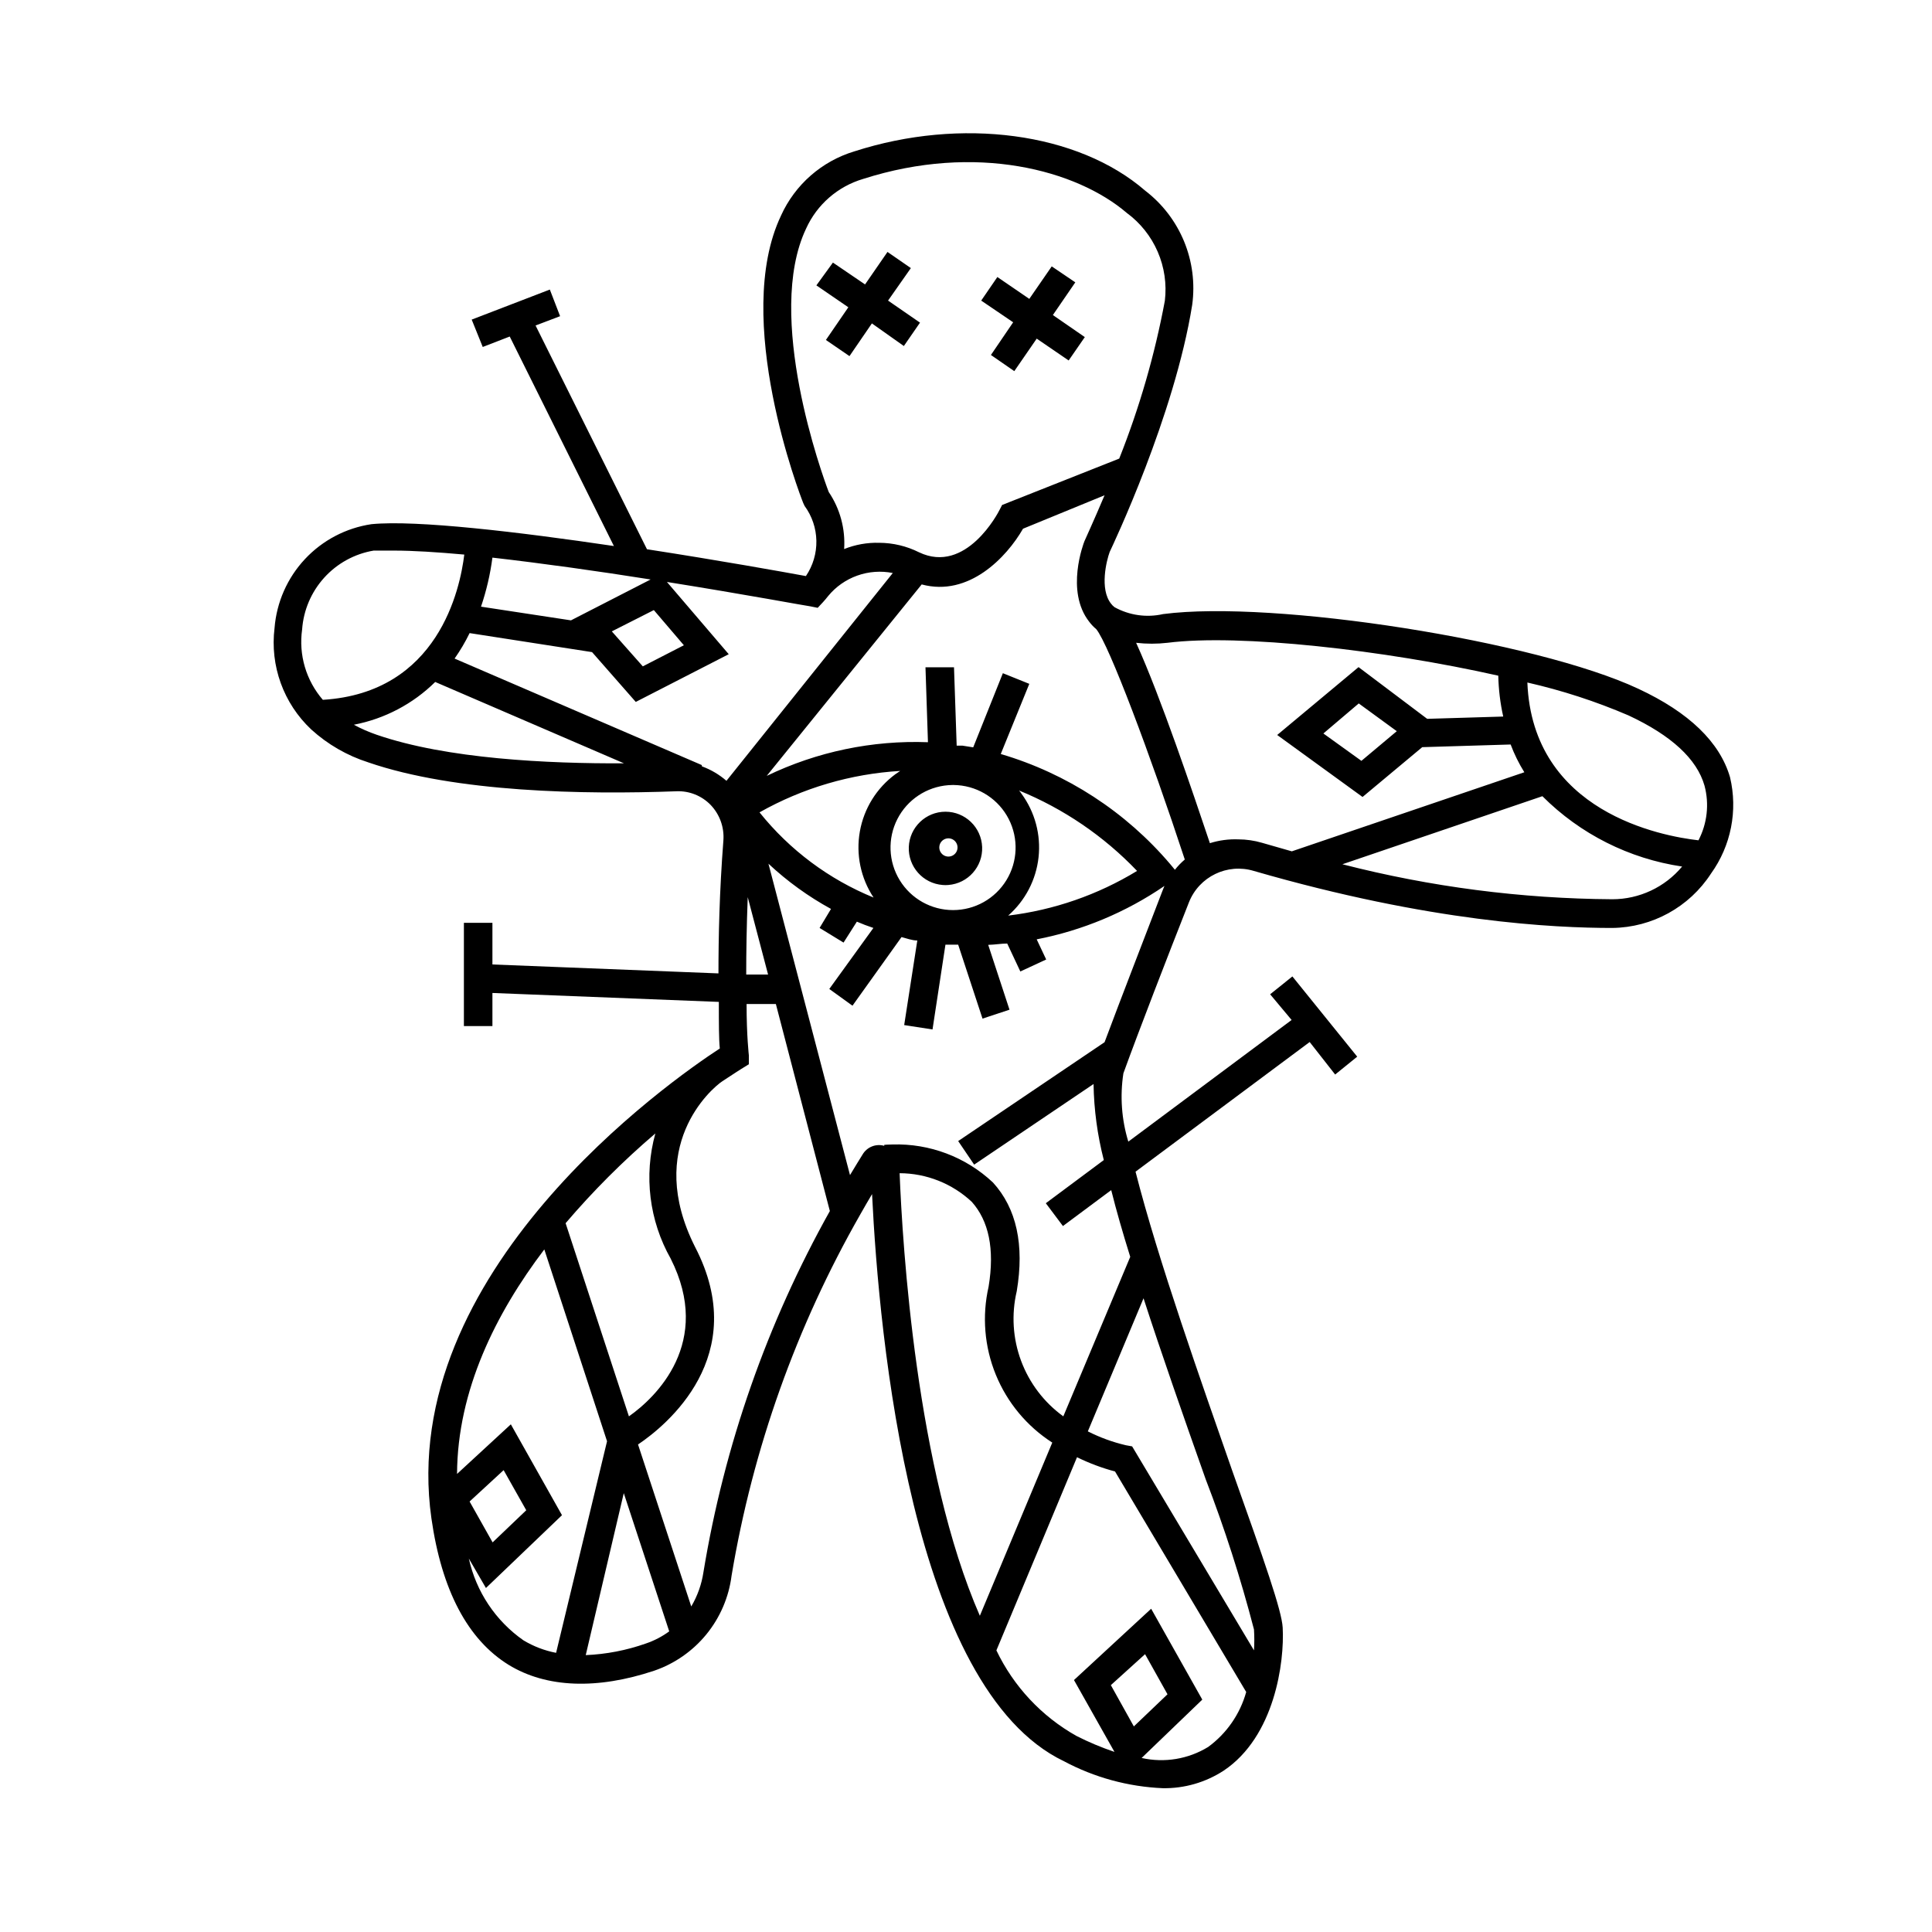 <?xml version="1.0" encoding="UTF-8"?>
<!-- Uploaded to: SVG Repo, www.svgrepo.com, Generator: SVG Repo Mixer Tools -->
<svg fill="#000000" width="800px" height="800px" version="1.1" viewBox="144 144 512 512" xmlns="http://www.w3.org/2000/svg">
 <path d="m452.14 617.89c-9.16-0.391-18.113-2.836-26.199-7.152-40.305-19.297-48.973-112.1-50.836-150.29-0.957 1.613-2.016 3.426-3.125 5.391h0.004c-16.934 29.641-28.48 62.051-34.109 95.723-0.723 5.695-3.027 11.074-6.652 15.527-3.625 4.449-8.422 7.797-13.852 9.664-15.113 5.039-28.566 4.586-38.594-1.562-10.832-6.699-17.734-19.75-20.453-38.844-9.219-65.191 63.227-115.88 76.43-124.49-0.254-2.469-0.254-6.75-0.254-12.344l-60.004-2.367v8.766h-7.559v-27.355h7.559v11.035l59.902 2.367c0-9.523 0.25-21.613 1.309-35.266v-0.004c0.25-3.457-0.977-6.863-3.375-9.371-2.367-2.445-5.664-3.766-9.066-3.625-24.484 0.906-58.543 0.301-81.668-7.656v-0.004c-5.606-1.785-10.762-4.758-15.113-8.715-7.352-6.902-10.965-16.898-9.727-26.902 0.543-6.816 3.379-13.246 8.043-18.242 4.668-4.996 10.891-8.262 17.652-9.266 11.891-1.16 39.047 2.066 64.234 5.793l-27.605-55.52-7.152 2.769-2.926-7.254 20.707-7.961 2.719 7.055-6.5 2.469 29.523 59.297c19.246 2.973 36.074 5.996 42.117 7.106h0.004c1.867-2.758 2.836-6.023 2.773-9.352s-1.156-6.559-3.125-9.238l-0.352-0.754c-0.805-1.965-18.895-48.871-5.894-76.176l-0.004-0.004c3.723-8.219 10.812-14.426 19.449-17.027 28.266-9.117 59.246-5.039 77.082 10.43 4.555 3.492 8.105 8.129 10.293 13.438 2.184 5.309 2.926 11.102 2.152 16.789-4.684 29.371-21.16 63.984-21.867 65.496-0.855 2.316-2.719 9.824 0.352 13.703 0.27 0.367 0.59 0.691 0.957 0.957 3.918 2.156 8.488 2.801 12.848 1.812 29.32-3.828 98.898 7.106 125.95 19.801 13.402 6.246 21.562 14.105 24.285 23.426 2.109 8.844 0.27 18.168-5.039 25.543-5.758 8.875-15.57 14.281-26.148 14.41-15.367 0-48.062-1.512-95.02-15.113-7.016-2.113-14.48 1.5-17.18 8.312-5.644 14.309-13.199 33.805-17.383 45.344h0.004c-0.926 6.051-0.48 12.23 1.309 18.086l43.277-32.242-5.691-6.805 5.894-4.734 17.18 21.262-5.844 4.734-6.754-8.613-46.148 34.359c5.945 23.375 17.633 56.324 25.594 79.148 8.613 24.234 13.148 37.129 13.402 41.664 0.504 9.168-2.117 28.918-15.668 37.938-4.797 3.113-10.406 4.727-16.121 4.633zm-5.594-8.012v0.004c6.035 1.355 12.359 0.309 17.633-2.922 4.898-3.586 8.449-8.715 10.078-14.562l-34.762-58.441h-0.004c-3.473-0.93-6.848-2.195-10.074-3.777l-21.363 51.188c4.57 9.559 11.977 17.477 21.211 22.672 3.254 1.648 6.621 3.062 10.078 4.231l-10.73-19.043 20.453-18.895 13.551 24.082zm-8.16-19.297 6.094 10.938 8.918-8.516-5.945-10.629zm-129.08-50.883-10.078 42.926h0.004c5.43-0.23 10.793-1.266 15.918-3.074 2.219-0.75 4.309-1.836 6.199-3.223zm-41.059 17.332c1.934 8.777 7.094 16.512 14.457 21.664 2.672 1.613 5.606 2.738 8.668 3.324l13.5-56.074-16.625-50.836c-12.848 16.93-23.023 37.332-23.125 59.5l14.258-13.148 13.551 24.082-20.152 19.297zm164.04-33.703c3.199 1.621 6.582 2.856 10.074 3.676l1.664 0.301 32.293 54.062c0.117-1.848 0.117-3.699 0-5.543-3.508-13.5-7.777-26.789-12.797-39.801-6.047-17.078-11.738-33.352-16.473-47.961zm-49.879-68.418c0.754 19.094 4.383 78.645 21.262 117.29l19.195-45.898v0.004c-6.719-4.316-11.941-10.598-14.965-17.992-3.019-7.391-3.688-15.535-1.914-23.32 1.664-10.078 0-17.48-4.434-22.469v-0.004c-5.188-4.863-12.027-7.582-19.145-7.606zm-69.324 71.895 14.105 42.926 0.004-0.004c1.645-2.785 2.742-5.863 3.223-9.066 5.527-33.609 16.867-66.004 33.504-95.723l-14.309-54.867h-7.758c0 8.566 0.605 13.551 0.605 13.652v2.316l-1.965 1.211s-1.914 1.211-5.039 3.273c-3.125 2.066-20.605 17.434-7.254 43.934 15.012 28.867-7.609 47.309-15.117 52.348zm-44.637 15.113 6.098 10.832 8.918-8.516-5.996-10.629zm112.05-94.617c9.871-0.305 19.457 3.316 26.652 10.078 6.246 6.852 8.363 16.523 6.297 28.816-1.441 6.129-1.043 12.547 1.156 18.445 2.195 5.898 6.09 11.016 11.188 14.707l17.734-42.27c-1.965-6.297-3.68-12.242-5.039-17.684l-12.797 9.523-4.535-6.047 15.367-11.438c-1.695-6.586-2.609-13.352-2.719-20.152l-31.641 21.363-4.231-6.246 38.793-26.199c4.383-11.738 10.629-27.809 15.418-40.305l0.453-1.109c-10.199 6.984-21.723 11.801-33.859 14.156l2.519 5.34-6.852 3.176-3.477-7.406c-1.562 0-3.176 0.301-5.039 0.352l5.644 17.18-7.152 2.367-6.449-19.598h-3.375l-3.426 22.469-7.508-1.16 3.477-22.418c-1.41 0-2.82-0.555-4.18-0.906l-13 18.188-6.144-4.434 11.688-16.172c-1.512-0.504-2.973-1.059-4.383-1.664l-3.527 5.543-6.348-3.879 3.023-5.039h-0.004c-6.004-3.285-11.574-7.312-16.574-11.988l21.613 82.523c1.309-2.215 2.469-4.031 3.324-5.441 1.16-1.996 3.527-2.953 5.746-2.316v-0.25c0-0.004 0.906-0.105 2.164-0.105zm-86.605 20.859 16.777 51.188c7.203-5.039 22.27-19.598 11.082-41.766h0.004c-5.707-10.09-7.176-22.031-4.082-33.203-8.543 7.285-16.496 15.234-23.781 23.781zm47.863-65.898h5.793l-5.391-20.504c-0.301 7.809-0.402 14.66-0.402 20.504zm72.297-48.77c0.246 0.266 0.465 0.551 0.656 0.855 3.559 4.848 5.172 10.855 4.519 16.836-0.652 5.977-3.523 11.496-8.047 15.461 12.102-1.461 23.746-5.5 34.156-11.84-8.812-9.227-19.473-16.488-31.285-21.312zm-18.742-1.41c-5.754 0.438-10.867 3.84-13.496 8.977-2.629 5.141-2.394 11.277 0.617 16.199 3.012 4.926 8.367 7.926 14.141 7.926 5.769 0 11.125-3 14.137-7.926 3.012-4.922 3.246-11.059 0.617-16.199-2.629-5.137-7.742-8.539-13.496-8.977-0.84-0.074-1.68-0.074-2.519 0zm104.44 20.957c23.379 6.004 47.402 9.117 71.539 9.273 7.144-0.004 13.918-3.18 18.492-8.668-14.027-2.074-27.012-8.609-37.031-18.641zm-154.47-13.754c7.992 9.977 18.395 17.746 30.227 22.574-3.414-5.152-4.715-11.422-3.637-17.508 1.078-6.086 4.453-11.527 9.434-15.191l1.258-0.855c-13.102 0.773-25.852 4.527-37.281 10.98zm63.934-15.469v0.004c17.504 5.156 33.125 15.312 44.938 29.219l1.211 1.461c0.781-0.988 1.66-1.902 2.621-2.719-9.07-27.609-20.152-57.082-23.477-61.062h-0.004c-0.695-0.578-1.32-1.238-1.863-1.965-6.348-8.113-1.461-20.809-1.258-21.312 0.203-0.504 2.316-5.039 5.34-12.191l-21.613 8.867c-4.332 7.559-14.359 18.137-26.852 14.762l-41.062 50.734c13.305-6.406 27.969-9.469 42.723-8.918l-0.656-19.852h7.559l0.707 20.758h1.512l2.871 0.453 7.859-19.648 7.004 2.82zm62.977 22.621v0.004c2.113 0.008 4.215 0.312 6.246 0.906l7.91 2.266 61.617-20.957c-1.449-2.328-2.664-4.789-3.629-7.356l-23.426 0.707-15.82 13.199-22.621-16.426 21.562-17.984 18.188 13.703 20.152-0.605c-0.797-3.559-1.234-7.188-1.309-10.832-30.23-6.801-68.57-11.133-87.664-8.715-2.762 0.32-5.551 0.32-8.312 0 6.5 14.309 15.113 39.902 19.547 53.102 2.441-0.766 5-1.109 7.559-1.008zm76.578-41.562c1.359 34.41 35.621 40.707 45.344 41.816 2.316-4.449 2.894-9.605 1.609-14.457-2.016-7.106-8.816-13.352-20.152-18.641-8.648-3.715-17.621-6.633-26.801-8.719zm-218.75 22.219c2.383 0.867 4.586 2.168 6.5 3.828l44.082-55.066c-3.141-0.629-6.391-0.395-9.406 0.68-3.019 1.074-5.688 2.945-7.723 5.418-0.453 0.605-0.957 1.16-1.359 1.613l-1.41 1.512-2.016-0.402c-0.402 0-17.078-3.125-37.938-6.449l16.375 19.145-24.637 12.645-11.586-13.199-32.445-5.039h-0.004c-1.145 2.352-2.477 4.609-3.981 6.75l65.496 28.215zm-92.246-11.031c1.953 1.059 3.992 1.949 6.094 2.668 18.59 6.398 45.344 7.656 65.496 7.559l-50.027-21.562c-5.906 5.828-13.414 9.773-21.562 11.336zm256.94 2.316 10.078 7.254 9.371-7.859-10.078-7.356zm-246.26-48.465h-5.441c-5.043 0.855-9.652 3.383-13.09 7.176-3.434 3.789-5.496 8.625-5.856 13.73-0.953 6.715 1.051 13.516 5.492 18.641 30.633-1.863 36.375-29.422 37.484-38.492-7.203-0.652-13.602-1.055-18.59-1.055zm57.688 21.41 8.211 9.27 10.883-5.594-7.961-9.32zm-34.66-6.551 23.832 3.629 21.109-10.832c-13.652-2.168-28.668-4.281-41.918-5.793h-0.004c-0.578 4.422-1.59 8.773-3.023 12.996zm105.5-16.93-0.004 0.004c3.676 0.012 7.297 0.875 10.582 2.519 12.445 5.945 21.008-10.531 21.359-11.285l0.656-1.258 31.035-12.293v-0.004c5.371-13.516 9.422-27.52 12.09-41.816 0.531-4.422-0.125-8.91-1.895-12.996-1.77-4.09-4.594-7.637-8.18-10.277-13.301-11.387-40.004-18.59-69.879-9.02-6.707 1.98-12.227 6.777-15.113 13.148-11.035 23.176 4.332 65.496 5.996 69.828 2.996 4.445 4.434 9.762 4.078 15.113 2.945-1.18 6.102-1.746 9.27-1.66zm18.34 90.688h-0.004c-0.504 0.047-1.008 0.047-1.512 0-5.207-0.406-9.164-4.852-8.961-10.07s4.496-9.348 9.719-9.348 9.512 4.129 9.715 9.348c0.203 5.219-3.754 9.664-8.961 10.07zm-0.355-7.555c0.965 0.148 1.926-0.297 2.438-1.129 0.508-0.836 0.465-1.895-0.109-2.684-0.574-0.789-1.57-1.156-2.519-0.93-0.949 0.227-1.672 1.004-1.824 1.969-0.102 0.637 0.055 1.285 0.434 1.805 0.375 0.52 0.945 0.867 1.582 0.969zm17.836-128.62-6.195-4.281 5.894-8.664-8.469-5.75 4.281-6.246 8.465 5.793 5.945-8.613 6.246 4.231-5.945 8.664 8.465 5.844-4.281 6.195-8.465-5.789zm-43.68-3.981-6.246-4.281 5.945-8.664-8.469-5.801 4.383-6.043 8.516 5.793 5.945-8.613 6.195 4.281-6.043 8.613 8.465 5.844-4.281 6.195-8.469-5.992z"/>
</svg>
